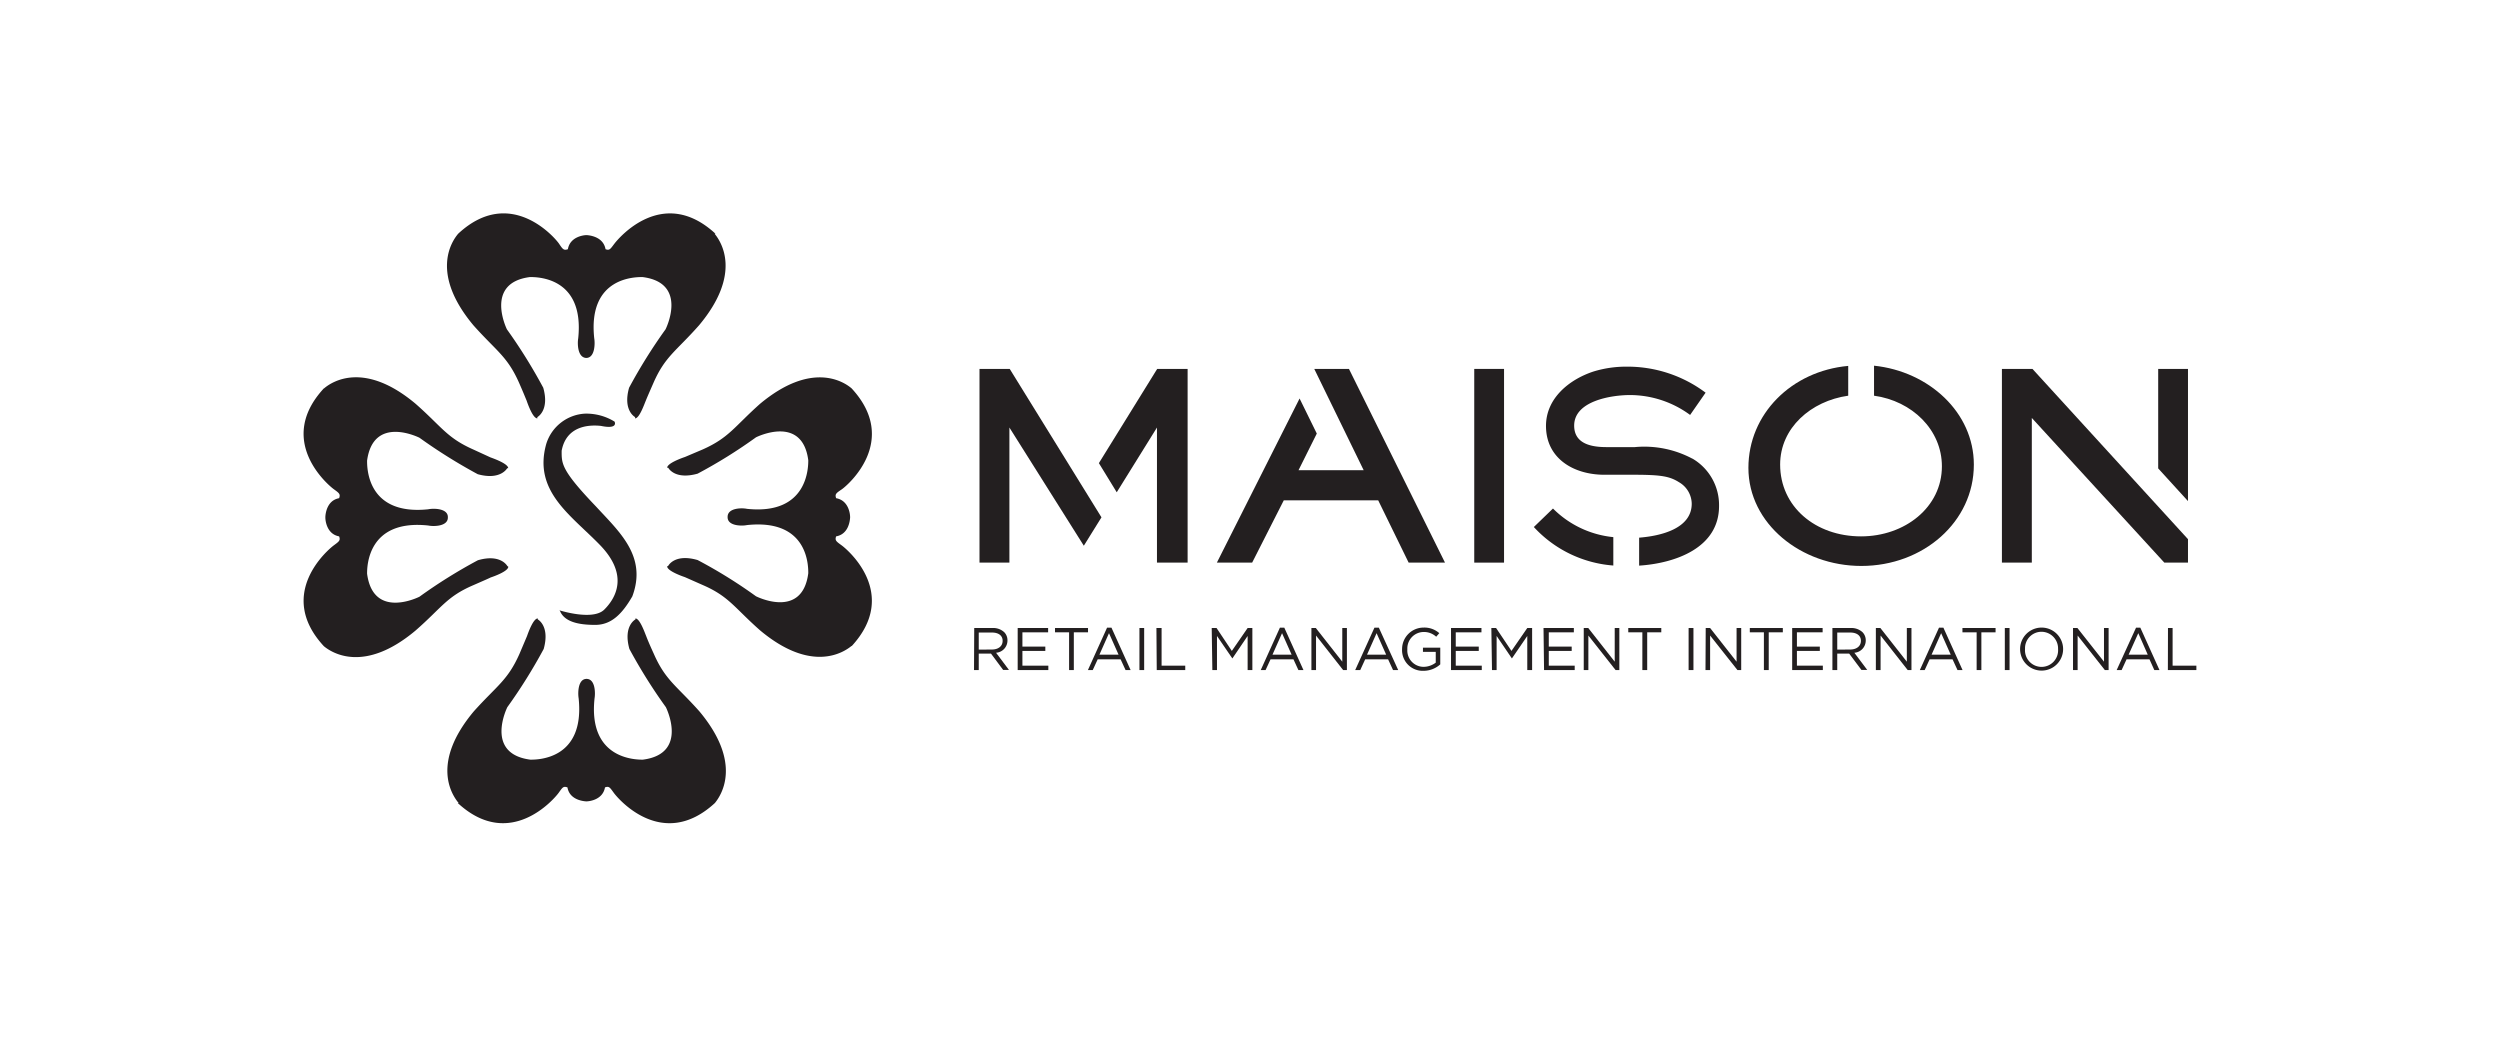 <svg id="Layer_1" data-name="Layer 1" xmlns="http://www.w3.org/2000/svg" viewBox="0 0 232.44 96.38"><defs><style>.cls-1{fill:#231f20;}</style></defs><title>Maison Retail Management INT_Logo_horizontal ver</title><path class="cls-1" d="M66.52,21.73c-4.88-4.51-9,.41-9.39.92s-.45.66-.83.52c-.21-1.16-1.46-1.29-1.76-1.31h0c-.28,0-1.54.15-1.74,1.31-.39.14-.48,0-.83-.52s-4.52-5.43-9.37-.92c-.67.79-2.57,3.75,1.42,8.52,2.16,2.42,3.15,2.88,4.24,5.34.44,1,.63,1.49.7,1.65.11.32.58,1.66,1,1.66l0-.12s1.15-.6.55-2.73a49.4,49.4,0,0,0-3.38-5.43S45,26.31,49.27,25.76c.6,0,5.09-.05,4.49,5.7-.08.44-.08,1.78.74,1.82h0c.83,0,.83-1.38.75-1.82-.62-5.75,3.89-5.7,4.49-5.7,4.31.55,2.14,4.86,2.14,4.86a49,49,0,0,0-3.39,5.43c-.6,2.13.56,2.73.56,2.73l0,.12c.4,0,.86-1.34,1-1.66.06-.16.25-.6.71-1.65,1.08-2.46,2.09-2.92,4.23-5.34,4-4.77,2.1-7.73,1.45-8.52"/><path class="cls-1" d="M42.56,74.66c4.85,4.49,9-.42,9.37-.93s.43-.66.83-.52c.2,1.16,1.46,1.28,1.74,1.3h0c.29,0,1.54-.14,1.75-1.3.38-.14.45,0,.83.52s4.52,5.42,9.39.93c.65-.8,2.54-3.76-1.45-8.53-2.14-2.4-3.15-2.88-4.23-5.34-.46-1-.65-1.49-.71-1.65-.13-.31-.59-1.64-1-1.64l0,.09s-1.16.6-.56,2.75a49.07,49.07,0,0,0,3.39,5.41s2.17,4.32-2.14,4.88c-.6,0-5.11,0-4.49-5.71.08-.46.08-1.79-.74-1.8h0c-.82,0-.82,1.34-.74,1.8.6,5.75-3.89,5.71-4.49,5.71-4.3-.56-2.14-4.88-2.14-4.88a49.5,49.5,0,0,0,3.38-5.41c.6-2.15-.55-2.75-.55-2.75l0-.09c-.42,0-.89,1.33-1,1.64l-.7,1.65c-1.09,2.46-2.08,2.94-4.24,5.34-4,4.77-2.09,7.73-1.42,8.53"/><path class="cls-1" d="M30.11,36.11c-4.5,4.87.41,9,.92,9.37s.64.46.5.84c-1.15.21-1.27,1.47-1.28,1.75v.06c0,.27.13,1.53,1.28,1.74.14.38,0,.47-.5.84s-5.42,4.5-.92,9.37c.77.64,3.76,2.54,8.52-1.45,2.43-2.12,2.89-3.15,5.35-4.21,1.05-.46,1.49-.65,1.64-.73.31-.1,1.64-.58,1.64-1l-.09-.06s-.61-1.16-2.74-.54A47.82,47.82,0,0,0,39,55.48s-4.3,2.19-4.87-2.14c0-.6,0-5.09,5.69-4.48.46.1,1.81.1,1.82-.73v-.06c0-.82-1.36-.82-1.82-.72-5.73.6-5.69-3.92-5.69-4.52C34.71,38.53,39,40.7,39,40.7a50.1,50.1,0,0,0,5.42,3.39c2.13.59,2.74-.56,2.74-.56l.09,0c0-.41-1.33-.89-1.64-1L44,41.79c-2.46-1.09-2.92-2.1-5.35-4.24-4.76-4-7.75-2.1-8.52-1.44"/><path class="cls-1" d="M79.18,60.08c4.5-4.88-.41-9-.92-9.37s-.65-.46-.52-.84c1.17-.21,1.28-1.47,1.3-1.74v-.06c0-.28-.13-1.54-1.3-1.75-.13-.38,0-.47.52-.82s5.42-4.52.92-9.39c-.77-.66-3.75-2.54-8.52,1.44-2.4,2.14-2.88,3.15-5.33,4.24l-1.65.7c-.33.11-1.65.59-1.65,1l.1,0s.58,1.15,2.73.55a46.49,46.49,0,0,0,5.43-3.38s4.3-2.17,4.86,2.13c0,.6,0,5.12-5.7,4.52-.46-.1-1.77-.1-1.8.72v.06c0,.83,1.34.83,1.8.73,5.75-.61,5.7,3.88,5.7,4.48-.56,4.33-4.86,2.14-4.86,2.14a45.49,45.49,0,0,0-5.43-3.37c-2.15-.62-2.73.54-2.73.54l-.1.05c0,.41,1.32.89,1.65,1l1.65.73c2.45,1.06,2.93,2.09,5.33,4.21,4.77,4,7.75,2.09,8.52,1.45"/><path class="cls-1" d="M52,56.74s3.11,1,4.18-.06,2.32-3.2-.39-6-6.24-5-5-9.41a4,4,0,0,1,3.56-2.81,5,5,0,0,1,2.79.74s.39.74-1.26.4c-1.26-.14-3.24.07-3.66,2.31,0,1.2-.06,1.79,3.2,5.19,2.18,2.37,4.76,4.63,3.37,8.35-.92,1.59-1.92,2.65-3.45,2.65s-2.93-.27-3.31-1.39"/><rect class="cls-1" x="137.07" y="34.3" width="2.77" height="18.01"/><polygon class="cls-1" points="102.17 43.06 103.83 45.77 107.57 39.75 107.57 52.31 110.42 52.31 110.42 34.3 107.59 34.3 102.17 43.06"/><polygon class="cls-1" points="93.88 34.3 91.07 34.3 91.07 52.31 93.85 52.31 93.85 39.75 100.77 50.74 102.41 48.1 93.88 34.3"/><polygon class="cls-1" points="126.79 43.72 120.73 43.72 122.43 40.31 120.83 37.05 113.14 52.31 116.42 52.31 119.36 46.52 128.14 46.52 130.97 52.31 134.35 52.31 125.42 34.3 122.21 34.3 122.2 34.31 126.79 43.72"/><path class="cls-1" d="M183.52,43.21c0,5.3-4.69,9.41-10.46,9.41-5.59,0-10.5-3.92-10.5-9.12,0-5,4-9,9.28-9.48v2.77c-3.47.49-6.33,3-6.33,6.4,0,3.91,3.27,6.68,7.52,6.68,4.07,0,7.52-2.7,7.52-6.51,0-3.4-2.77-6.08-6.31-6.57V34c5.1.53,9.28,4.35,9.28,9.19"/><path class="cls-1" d="M142.61,49A11.17,11.17,0,0,0,150,52.58V49.94a9.2,9.2,0,0,1-5.61-2.66Z"/><path class="cls-1" d="M157.36,42.65A9.49,9.49,0,0,0,152,41.57h-2.64c-1.4,0-3-.3-3-2,0-2.3,3.47-2.84,5.2-2.84a9.46,9.46,0,0,1,5.58,1.85l1.44-2.07a12.1,12.1,0,0,0-7.36-2.42,10.36,10.36,0,0,0-3.06.45c-2.25.74-4.42,2.48-4.42,5.06,0,3,2.52,4.49,5.28,4.54l2.66,0c2.61,0,3.49.1,4.42.69a2.35,2.35,0,0,1,1.19,2c0,2.32-2.87,3-4.89,3.16v2.6c3.35-.22,7.43-1.64,7.43-5.54a5,5,0,0,0-2.49-4.42"/><polygon class="cls-1" points="203.43 34.3 200.66 34.3 200.66 43.55 203.43 46.59 203.43 34.3"/><polygon class="cls-1" points="188.97 34.3 186.13 34.3 186.13 52.31 188.91 52.31 188.91 38.86 201.23 52.31 203.43 52.31 203.43 50.13 188.97 34.3"/><path class="cls-1" d="M90.58,58.39h1.68a1.51,1.51,0,0,1,1.11.39,1.07,1.07,0,0,1,.3.77h0a1.14,1.14,0,0,1-1.06,1.14l1.2,1.6h-.54l-1.13-1.52H91V62.3h-.44Zm1.64,2c.59,0,1-.3,1-.81h0c0-.48-.37-.77-1-.77H91v1.59Z"/><path class="cls-1" d="M94.62,58.39h2.83v.4H95.06v1.33h2.13v.4H95.06v1.37h2.41v.41H94.62Z"/><path class="cls-1" d="M99.4,58.79H98.09v-.4h3.07v.4H99.84V62.3H99.4Z"/><path class="cls-1" d="M102.93,58.36h.41l1.78,3.94h-.47l-.46-1h-2.13l-.46,1h-.45ZM104,60.87l-.89-2-.89,2Z"/><path class="cls-1" d="M105.94,58.39h.44V62.3h-.44Z"/><path class="cls-1" d="M107.52,58.39H108v3.5h2.2v.41h-2.65Z"/><path class="cls-1" d="M112.66,58.39h.45l1.42,2.13L116,58.39h.44V62.3H116V59.13l-1.42,2.09h0l-1.43-2.09V62.3h-.43Z"/><path class="cls-1" d="M119,58.36h.41l1.78,3.94h-.47l-.46-1h-2.13l-.46,1h-.45Zm1.09,2.51-.89-2-.89,2Z"/><path class="cls-1" d="M121.93,58.39h.41l2.46,3.13V58.39h.43V62.3h-.35l-2.52-3.21V62.3h-.43Z"/><path class="cls-1" d="M127.79,58.36h.41L130,62.3h-.48l-.46-1h-2.13l-.46,1H126Zm1.09,2.51-.89-2-.89,2Z"/><path class="cls-1" d="M130.36,60.35h0a2,2,0,0,1,2-2,2.08,2.08,0,0,1,1.46.52l-.29.33a1.67,1.67,0,0,0-1.19-.44,1.53,1.53,0,0,0-1.49,1.6h0A1.52,1.52,0,0,0,132.36,62a1.89,1.89,0,0,0,1.13-.39v-1H132.3v-.39h1.61v1.55a2.33,2.33,0,0,1-1.56.6A1.92,1.92,0,0,1,130.36,60.35Z"/><path class="cls-1" d="M134.91,58.39h2.83v.4h-2.39v1.33h2.14v.4h-2.14v1.37h2.42v.41h-2.86Z"/><path class="cls-1" d="M138.66,58.39h.44l1.43,2.13L142,58.39h.45V62.3H142V59.13l-1.43,2.09h0l-1.42-2.09V62.3h-.43Z"/><path class="cls-1" d="M143.51,58.39h2.82v.4H144v1.33h2.13v.4H144v1.37h2.41v.41h-2.85Z"/><path class="cls-1" d="M147.25,58.39h.42l2.46,3.13V58.39h.43V62.3h-.35l-2.53-3.21V62.3h-.43Z"/><path class="cls-1" d="M152.7,58.79h-1.31v-.4h3.07v.4h-1.31V62.3h-.45Z"/><path class="cls-1" d="M157,58.39h.45V62.3H157Z"/><path class="cls-1" d="M158.59,58.39H159l2.46,3.13V58.39h.43V62.3h-.35L159,59.09V62.3h-.43Z"/><path class="cls-1" d="M164,58.79h-1.31v-.4h3.07v.4h-1.31V62.3H164Z"/><path class="cls-1" d="M166.63,58.39h2.83v.4h-2.39v1.33h2.13v.4h-2.13v1.37h2.41v.41h-2.85Z"/><path class="cls-1" d="M170.37,58.39h1.69a1.53,1.53,0,0,1,1.11.39,1.07,1.07,0,0,1,.3.77h0a1.14,1.14,0,0,1-1.06,1.14l1.2,1.6h-.54l-1.14-1.52h-1.11V62.3h-.45Zm1.65,2c.58,0,1-.3,1-.81h0c0-.48-.37-.77-1-.77h-1.2v1.59Z"/><path class="cls-1" d="M174.41,58.39h.42l2.46,3.13V58.39h.43V62.3h-.35l-2.52-3.21V62.3h-.44Z"/><path class="cls-1" d="M180.28,58.36h.41l1.78,3.94H182l-.46-1h-2.13l-.46,1h-.45Zm1.09,2.51-.89-2-.89,2Z"/><path class="cls-1" d="M183.78,58.79h-1.32v-.4h3.08v.4h-1.32V62.3h-.44Z"/><path class="cls-1" d="M186.4,58.39h.44V62.3h-.44Z"/><path class="cls-1" d="M187.82,60.35h0a2,2,0,1,1,4,0h0a2,2,0,1,1-4,0Zm3.53,0h0a1.55,1.55,0,0,0-1.54-1.61,1.53,1.53,0,0,0-1.53,1.6h0a1.54,1.54,0,1,0,3.07,0Z"/><path class="cls-1" d="M192.74,58.39h.41l2.47,3.13V58.39h.43V62.3h-.35l-2.53-3.21V62.3h-.43Z"/><path class="cls-1" d="M198.6,58.36H199l1.78,3.94h-.48l-.45-1h-2.13l-.46,1h-.46Zm1.09,2.51-.88-2-.9,2Z"/><path class="cls-1" d="M201.57,58.39H202v3.5h2.21v.41h-2.65Z"/></svg>